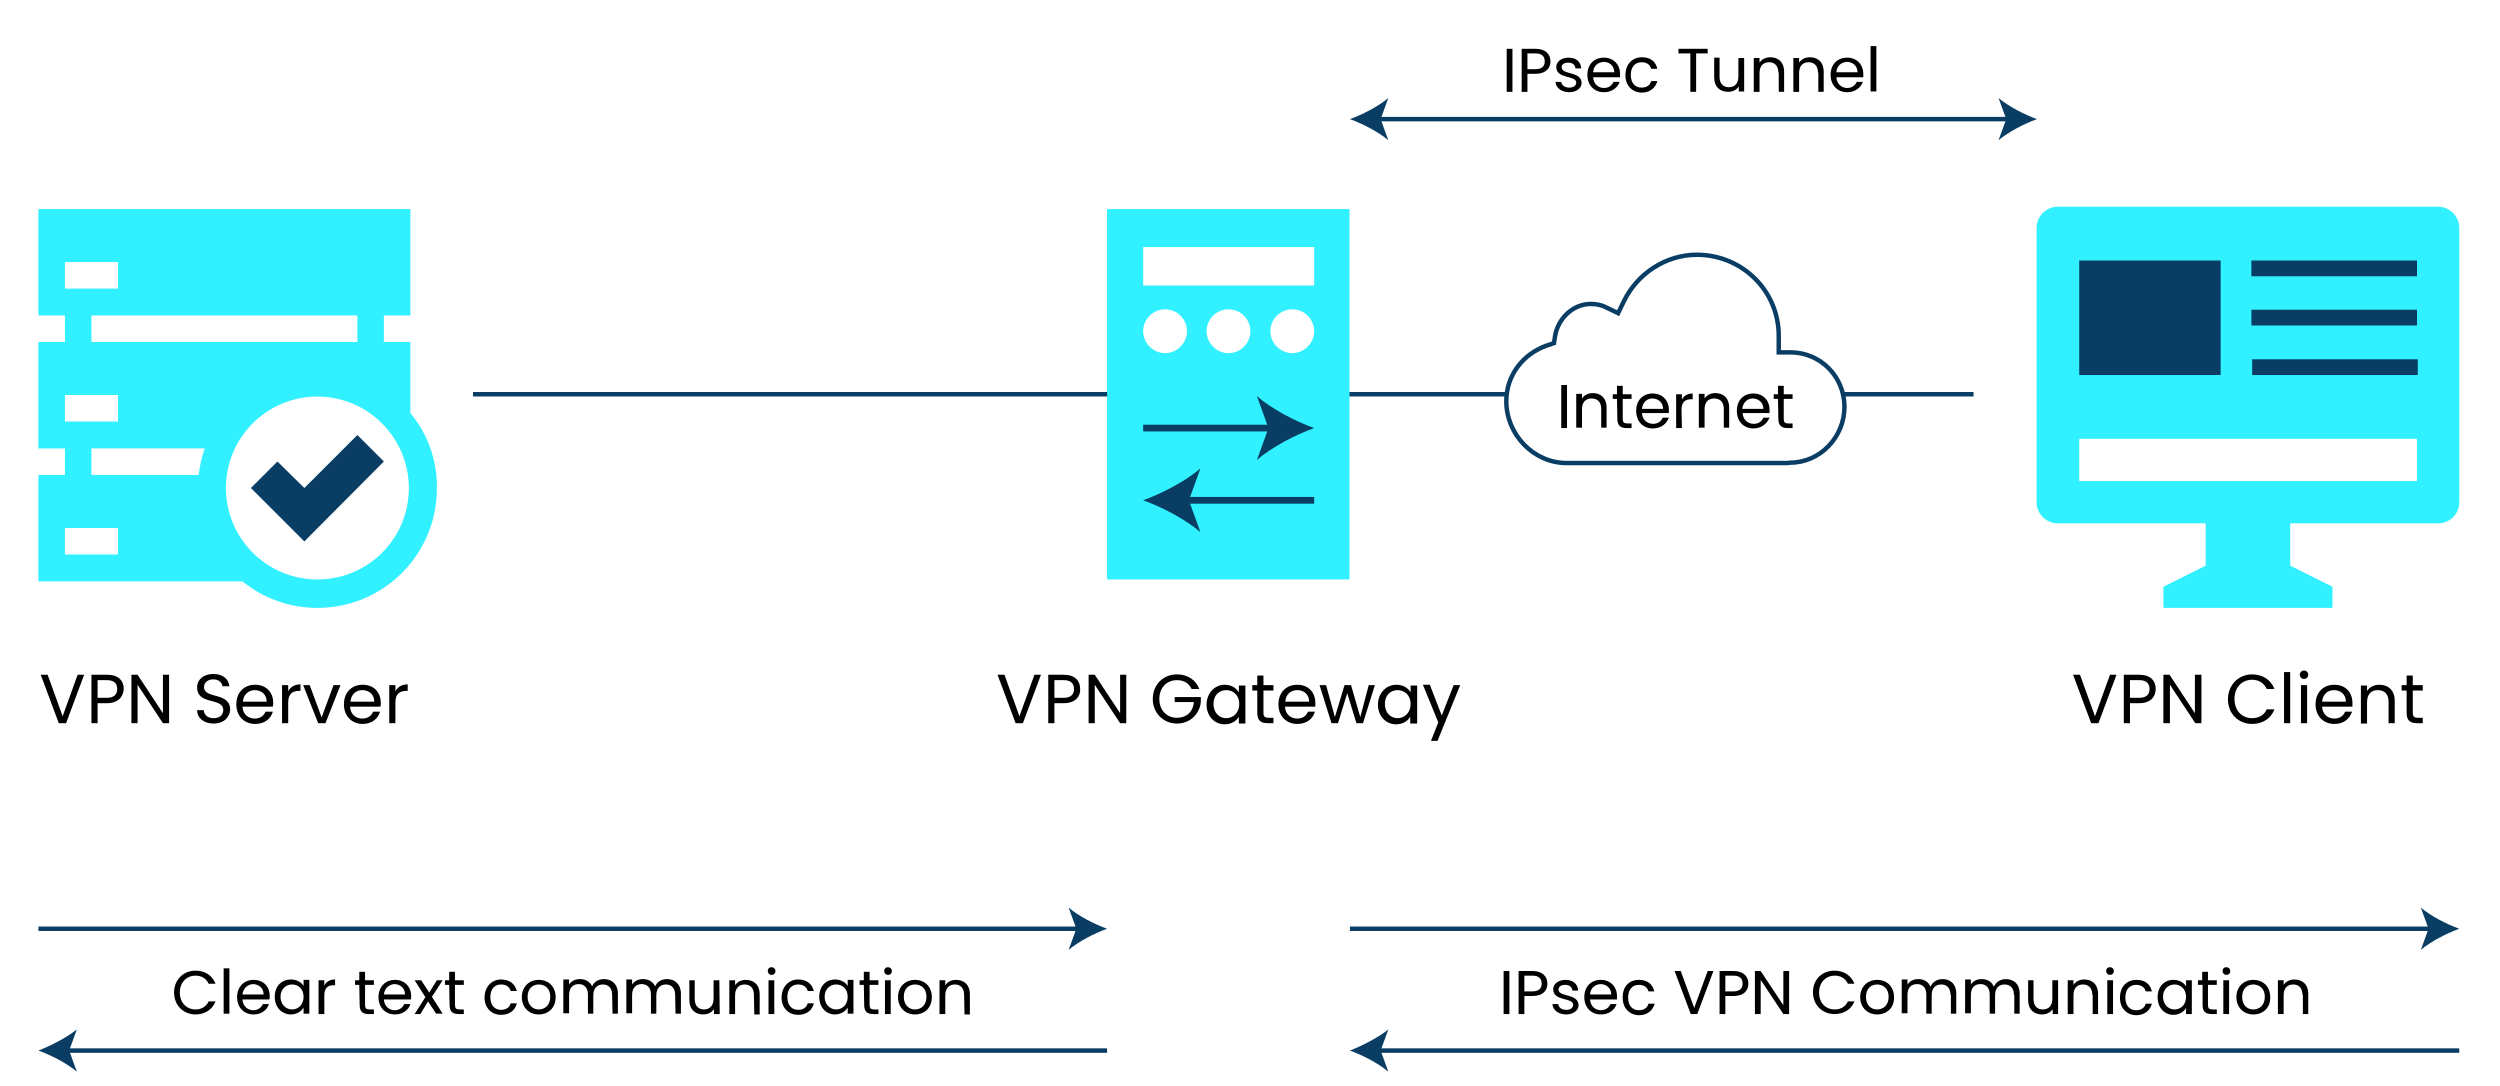 <?xml version="1.0" encoding="UTF-8"?>
<!-- Generator: Adobe Illustrator 28.1.0, SVG Export Plug-In . SVG Version: 6.00 Build 0)  -->
<svg xmlns="http://www.w3.org/2000/svg" xmlns:xlink="http://www.w3.org/1999/xlink" version="1.1" id="Layer_1" x="0px" y="0px" viewBox="0 0 650.6 282.6" style="enable-background:new 0 0 650.6 282.6;" xml:space="preserve">
<style type="text/css">
	.st0{fill:#31F0FF;}
	.st1{fill:#093D64;}
	.st2{fill:none;stroke:#093D64;stroke-width:1.16;stroke-miterlimit:10;}
	.st3{fill:none;stroke:#093D64;stroke-width:1.75;stroke-miterlimit:10;}
</style>
<g>
	<g id="server_accept">
		<path class="st0" d="M106.8,107.5V89h-6.9v-6.9h6.9V54.4H10v27.7h6.9V89H10v27.7h6.9v6.9H10v27.7h53.1c5.3,4.3,12.1,6.9,19.5,6.9    c17.2,0,31.1-13.9,31.1-31.1C113.8,119.6,111.2,112.8,106.8,107.5L106.8,107.5z M51.7,123.6H23.8v-6.9h29.5    C52.5,118.8,52,121.2,51.7,123.6z M93,89H23.8v-6.9H93L93,89L93,89z M16.9,68.2h13.8v6.9H16.9V68.2z M16.9,102.8h13.8v6.9H16.9    V102.8z M30.8,144.3H16.9v-6.9h13.8V144.3z M82.6,150.8c-13.2,0-23.8-10.7-23.8-23.8c0-13.2,10.7-23.8,23.8-23.8    c13.1,0,23.8,10.7,23.8,23.8C106.4,140.2,95.8,150.8,82.6,150.8z"></path>
		<polygon class="st1" points="65.3,127 72.2,120.1 79.2,127 93,113.2 99.9,120.1 79.2,140.9   "></polygon>
	</g>
	<g>
		<path d="M20.2,175.6h1.7l-4.7,12.6h-1.9l-4.7-12.6h1.8l3.9,10.8L20.2,175.6L20.2,175.6z"></path>
		<path d="M27.8,183h-2.4v5.2h-1.6v-12.6h4.1c3,0,4.3,1.6,4.3,3.7C32.1,181.2,30.9,183,27.8,183z M27.8,181.6c1.9,0,2.7-0.9,2.7-2.3    s-0.8-2.3-2.7-2.3h-2.4v4.6H27.8z"></path>
		<path d="M44,175.6v12.6h-1.6l-6.6-10v10h-1.6v-12.6h1.6l6.6,10v-10H44z"></path>
		<path d="M55.6,188.3c-2.5,0-4.3-1.4-4.3-3.5H53c0.1,1,0.8,2.1,2.6,2.1c1.6,0,2.5-0.9,2.5-2.1c0-3.4-6.8-1.2-6.8-5.9    c0-2.1,1.7-3.5,4.2-3.5s4,1.3,4.2,3.2h-1.8c-0.1-0.9-0.9-1.8-2.4-1.8c-1.3,0-2.4,0.7-2.4,2c0,3.2,6.8,1.2,6.8,5.9    C59.8,186.6,58.3,188.3,55.6,188.3L55.6,188.3z"></path>
		<path d="M66.4,188.4c-2.8,0-4.9-2-4.9-5.1s2-5.1,4.9-5.1c2.9,0,4.7,2,4.7,4.7c0,0.4,0,0.6-0.1,1h-7.9c0.1,2,1.5,3.1,3.2,3.1    c1.5,0,2.4-0.8,2.8-1.8H71C70.5,187,68.9,188.4,66.4,188.4L66.4,188.4z M63.2,182.6h6.2c0-1.9-1.4-3-3.1-3    C64.8,179.6,63.4,180.6,63.2,182.6z"></path>
		<path d="M75,188.2h-1.6v-9.9H75v1.6c0.6-1.1,1.6-1.8,3.2-1.8v1.7h-0.4c-1.6,0-2.8,0.7-2.8,3L75,188.2L75,188.2z"></path>
		<path d="M80.6,178.3l3.1,8.4l3.1-8.4h1.8l-3.9,9.9h-1.9l-3.9-9.9C78.9,178.3,80.6,178.3,80.6,178.3z"></path>
		<path d="M94.4,188.4c-2.8,0-4.9-2-4.9-5.1s2-5.1,4.9-5.1s4.7,2,4.7,4.7c0,0.4,0,0.6-0.1,1h-7.9c0.1,2,1.5,3.1,3.2,3.1    c1.5,0,2.4-0.8,2.8-1.8h1.8C98.4,187,96.8,188.4,94.4,188.4L94.4,188.4z M91.2,182.6h6.2c0-1.9-1.4-3-3.1-3    C92.7,179.6,91.4,180.6,91.2,182.6z"></path>
		<path d="M102.9,188.2h-1.6v-9.9h1.6v1.6c0.6-1.1,1.6-1.8,3.2-1.8v1.7h-0.4c-1.6,0-2.8,0.7-2.8,3L102.9,188.2L102.9,188.2z"></path>
	</g>
	<g>
		<path d="M269.2,175.6h1.7l-4.7,12.6h-1.9l-4.7-12.6h1.8l3.9,10.8L269.2,175.6L269.2,175.6z"></path>
		<path d="M276.8,183h-2.4v5.2h-1.6v-12.6h4c3,0,4.3,1.6,4.3,3.7C281.2,181.2,279.9,183,276.8,183L276.8,183z M276.8,181.6    c1.9,0,2.7-0.9,2.7-2.3s-0.8-2.3-2.7-2.3h-2.4v4.6H276.8z"></path>
		<path d="M293.1,175.6v12.6h-1.6l-6.6-10v10h-1.6v-12.6h1.6l6.6,10v-10H293.1z"></path>
		<path d="M312.1,179.3h-2c-0.7-1.5-2-2.3-3.8-2.3c-2.6,0-4.6,1.9-4.6,4.9s2,4.9,4.6,4.9c2.5,0,4.2-1.6,4.4-4.1h-5v-1.3h6.8v1.3    c-0.3,3.1-2.8,5.6-6.2,5.6s-6.3-2.6-6.3-6.4s2.8-6.4,6.3-6.4C309,175.5,311.2,176.9,312.1,179.3L312.1,179.3z"></path>
		<path d="M318.7,178.2c1.8,0,3.1,0.9,3.7,2v-1.8h1.7v9.9h-1.7v-1.8c-0.6,1.1-1.9,2-3.7,2c-2.6,0-4.7-2.1-4.7-5.1    S316.1,178.2,318.7,178.2z M319.1,179.6c-1.8,0-3.3,1.3-3.3,3.6s1.5,3.7,3.3,3.7s3.4-1.4,3.4-3.7S320.9,179.6,319.1,179.6    L319.1,179.6z"></path>
		<path d="M327.2,179.7h-1.3v-1.4h1.3v-2.5h1.6v2.5h2.6v1.4h-2.6v5.8c0,1,0.4,1.3,1.4,1.3h1.2v1.4h-1.5c-1.8,0-2.7-0.7-2.7-2.7    V179.7z"></path>
		<path d="M337.6,188.4c-2.8,0-4.9-2-4.9-5.1s2-5.1,4.9-5.1s4.7,2,4.7,4.7c0,0.4,0,0.6,0,1h-7.9c0.1,2,1.5,3.1,3.2,3.1    c1.5,0,2.4-0.8,2.8-1.8h1.8C341.7,187,340.1,188.4,337.6,188.4L337.6,188.4z M334.5,182.6h6.2c0-1.9-1.4-3-3.1-3    C336,179.6,334.6,180.6,334.5,182.6L334.5,182.6z"></path>
		<path d="M343.4,178.3h1.7l2.3,8.3l2.5-8.3h1.7l2.4,8.3l2.2-8.3h1.6l-3.1,9.9h-1.7l-2.4-7.8l-2.4,7.8h-1.7L343.4,178.3L343.4,178.3    z"></path>
		<path d="M363.4,178.2c1.8,0,3.1,0.9,3.7,2v-1.8h1.7v9.9H367v-1.8c-0.6,1.1-1.9,2-3.7,2c-2.6,0-4.7-2.1-4.7-5.1    S360.7,178.2,363.4,178.2z M363.7,179.6c-1.8,0-3.3,1.3-3.3,3.6s1.5,3.7,3.3,3.7s3.4-1.4,3.4-3.7S365.5,179.6,363.7,179.6    L363.7,179.6z"></path>
		<path d="M378.3,178.3h1.7l-5.9,14.5h-1.7l1.9-4.8l-4-9.8h1.8l3.1,8L378.3,178.3z"></path>
	</g>
	<g>
		<path d="M406.3,100.2h1.5v11.2h-1.5C406.3,111.4,406.3,100.2,406.3,100.2z"></path>
		<path d="M416.7,106.4c0-1.8-1-2.7-2.5-2.7s-2.5,0.9-2.5,2.8v4.8h-1.5v-8.8h1.5v1.2c0.6-0.9,1.6-1.4,2.8-1.4c2,0,3.6,1.2,3.6,3.8    v5.2h-1.4L416.7,106.4L416.7,106.4z"></path>
		<path d="M420.8,103.8h-1.1v-1.2h1.1v-2.2h1.5v2.2h2.3v1.2h-2.3v5.2c0,0.9,0.3,1.2,1.2,1.2h1.1v1.2h-1.3c-1.5,0-2.4-0.6-2.4-2.4    L420.8,103.8L420.8,103.8z"></path>
		<path d="M430.1,111.5c-2.5,0-4.3-1.8-4.3-4.6s1.8-4.5,4.3-4.5s4.2,1.8,4.2,4.2c0,0.3,0,0.6,0,0.9h-7c0.1,1.8,1.4,2.8,2.9,2.8    c1.3,0,2.1-0.7,2.5-1.6h1.6C433.7,110.3,432.3,111.5,430.1,111.5L430.1,111.5z M427.3,106.4h5.5c0-1.7-1.3-2.7-2.8-2.7    C428.6,103.7,427.5,104.7,427.3,106.4L427.3,106.4z"></path>
		<path d="M437.7,111.4h-1.5v-8.8h1.5v1.4c0.5-1,1.4-1.6,2.8-1.6v1.5h-0.4c-1.4,0-2.5,0.6-2.5,2.7L437.7,111.4L437.7,111.4z"></path>
		<path d="M448.6,106.4c0-1.8-1-2.7-2.5-2.7s-2.5,0.9-2.5,2.8v4.8h-1.5v-8.8h1.5v1.2c0.6-0.9,1.6-1.4,2.8-1.4c2,0,3.6,1.2,3.6,3.8    v5.2h-1.4L448.6,106.4L448.6,106.4z"></path>
		<path d="M456.3,111.5c-2.5,0-4.3-1.8-4.3-4.6s1.8-4.5,4.3-4.5s4.2,1.8,4.2,4.2c0,0.3,0,0.6,0,0.9h-7c0.1,1.8,1.4,2.8,2.9,2.8    c1.3,0,2.1-0.7,2.5-1.6h1.6C459.8,110.3,458.4,111.5,456.3,111.5L456.3,111.5z M453.4,106.4h5.5c0-1.7-1.3-2.7-2.8-2.7    C454.8,103.7,453.6,104.7,453.4,106.4L453.4,106.4z"></path>
		<path d="M462.7,103.8h-1.1v-1.2h1.1v-2.2h1.5v2.2h2.3v1.2h-2.3v5.2c0,0.9,0.3,1.2,1.2,1.2h1.1v1.2h-1.3c-1.5,0-2.4-0.6-2.4-2.4    L462.7,103.8L462.7,103.8z"></path>
	</g>
	<line class="st2" x1="513.6" y1="102.6" x2="479.6" y2="102.6"></line>
	<line class="st2" x1="392.2" y1="102.6" x2="123.1" y2="102.6"></line>
	<g>
		<path d="M549.1,175.6h1.7l-4.7,12.6h-1.9l-4.7-12.6h1.8l3.9,10.8L549.1,175.6L549.1,175.6z"></path>
		<path d="M556.7,183h-2.4v5.2h-1.6v-12.6h4c3,0,4.3,1.6,4.3,3.7C561,181.2,559.8,183,556.7,183z M556.7,181.6    c1.9,0,2.7-0.9,2.7-2.3s-0.8-2.3-2.7-2.3h-2.4v4.6H556.7z"></path>
		<path d="M572.9,175.6v12.6h-1.6l-6.6-10v10H563v-12.6h1.6l6.6,10v-10H572.9z"></path>
		<path d="M586.1,175.5c2.7,0,4.9,1.4,5.8,3.8h-2c-0.7-1.5-2-2.4-3.8-2.4c-2.6,0-4.6,1.9-4.6,5s2,5,4.6,5c1.8,0,3.2-0.9,3.8-2.3h2    c-0.9,2.4-3.1,3.8-5.8,3.8c-3.5,0-6.3-2.6-6.3-6.4S582.6,175.5,586.1,175.5L586.1,175.5z"></path>
		<path d="M594.4,174.9h1.6v13.3h-1.6V174.9z"></path>
		<path d="M598.5,175.6c0-0.6,0.5-1.1,1.1-1.1c0.6,0,1.1,0.5,1.1,1.1s-0.5,1.1-1.1,1.1C599,176.7,598.5,176.2,598.5,175.6z     M598.8,178.3h1.6v9.9h-1.6V178.3z"></path>
		<path d="M607.5,188.4c-2.8,0-4.9-2-4.9-5.1s2-5.1,4.9-5.1s4.7,2,4.7,4.7c0,0.4,0,0.6,0,1h-7.9c0.1,2,1.5,3.1,3.2,3.1    c1.5,0,2.4-0.8,2.8-1.8h1.8C611.5,187,610,188.4,607.5,188.4L607.5,188.4z M604.3,182.6h6.2c0-1.9-1.4-3-3.1-3    C605.8,179.6,604.5,180.6,604.3,182.6z"></path>
		<path d="M621.6,182.6c0-2-1.1-3-2.8-3s-2.8,1-2.8,3.2v5.5h-1.6v-9.9h1.6v1.4c0.7-1,1.8-1.6,3.2-1.6c2.3,0,4,1.4,4,4.2v5.8h-1.6    V182.6L621.6,182.6z"></path>
		<path d="M626.3,179.7H625v-1.4h1.3v-2.5h1.6v2.5h2.6v1.4h-2.6v5.8c0,1,0.4,1.3,1.4,1.3h1.2v1.4H629c-1.8,0-2.7-0.7-2.7-2.7    L626.3,179.7L626.3,179.7z"></path>
	</g>
	<path class="st0" d="M288.1,54.4v96.4h63.1V54.4H288.1z M303.2,91.9c-3.1,0-5.7-2.6-5.7-5.7s2.5-5.7,5.7-5.7s5.7,2.6,5.7,5.7   S306.3,91.9,303.2,91.9z M319.7,91.9c-3.1,0-5.7-2.6-5.7-5.7s2.5-5.7,5.7-5.7s5.7,2.6,5.7,5.7S322.9,91.9,319.7,91.9z M336.3,91.9   c-3.1,0-5.7-2.6-5.7-5.7s2.5-5.7,5.7-5.7s5.7,2.6,5.7,5.7S339.4,91.9,336.3,91.9z M342,74.3h-44.5v-10H342V74.3z"></path>
	<g>
		<g>
			<line class="st3" x1="297.5" y1="111.4" x2="331.4" y2="111.4"></line>
			<path class="st1" d="M342,111.4c-5,1.8-11.1,5-14.9,8.3l3-8.3l-3-8.3C330.9,106.4,337,109.6,342,111.4z"></path>
		</g>
		<g>
			<line class="st3" x1="308" y1="130.2" x2="342" y2="130.2"></line>
			<path class="st1" d="M297.5,130.2c5,1.8,11.1,5,14.9,8.3l-3-8.3l3-8.3C308.6,125.2,302.4,128.4,297.5,130.2z"></path>
		</g>
	</g>
	<g>
		<path class="st0" d="M596,136.2v11l11,5.5v5.5h-44l0-5.5l11-5.5v-11h-38.5c-3,0-5.5-2.5-5.5-5.5c0,0,0,0,0,0V59.3    c0-3,2.5-5.5,5.5-5.5h99c3,0,5.5,2.5,5.5,5.5v71.4c0,3.1-2.5,5.5-5.5,5.5H596L596,136.2z M541.1,114.2v11H629v-11H541.1z"></path>
		<g>
			<rect x="541.1" y="67.8" class="st1" width="36.8" height="29.8"></rect>
			<rect x="585.9" y="67.8" class="st1" width="43.1" height="4.1"></rect>
			<rect x="585.9" y="80.6" class="st1" width="43.1" height="4.1"></rect>
			<rect x="586.1" y="93.5" class="st1" width="43.1" height="4.1"></rect>
		</g>
	</g>
	<path class="st2" d="M465.9,120.4l-0.7,0.1h-57.5c-8.6,0-15.7-7.4-15.7-16.1c0-6.7,4.3-12.3,10.6-14.5l1.8-0.6l0.3-1.9   c0.8-4.6,4.7-8.3,9.3-8.3c1.5,0,2.9,0.3,4.2,1l2.9,1.4l1.4-2.9c3.5-7.4,11-12.3,19.1-12.3c11.7,0,21.3,9.3,21.3,21.1   c0,2.8,0,4.3,0,4.3l3.2,0c7.8,0.1,13.9,6.4,13.9,14.2S473.7,120.4,465.9,120.4L465.9,120.4z"></path>
	<g>
		<line class="st2" x1="358.3" y1="31" x2="523.1" y2="31"></line>
		<path class="st1" d="M351.3,31c3.3,1.2,7.4,3.3,10,5.5l-2-5.5l2-5.5C358.7,27.7,354.6,29.8,351.3,31z"></path>
		<path class="st1" d="M530.1,31c-3.3,1.2-7.4,3.3-10,5.5l2-5.5l-2-5.5C522.7,27.7,526.8,29.8,530.1,31z"></path>
	</g>
	<g>
		<path d="M50.9,252.6c2.4,0,4.3,1.2,5.2,3.4h-1.8c-0.6-1.3-1.8-2.1-3.4-2.1c-2.3,0-4.1,1.7-4.1,4.4c0,2.7,1.8,4.4,4.1,4.4    c1.6,0,2.8-0.8,3.4-2.1h1.8c-0.8,2.1-2.8,3.4-5.2,3.4c-3.1,0-5.6-2.3-5.6-5.7S47.8,252.6,50.9,252.6L50.9,252.6z"></path>
		<path d="M58.2,252h1.5v11.8h-1.5V252z"></path>
		<path d="M66,264c-2.5,0-4.3-1.8-4.3-4.5s1.8-4.5,4.3-4.5c2.6,0,4.2,1.8,4.2,4.2c0,0.3,0,0.6-0.1,0.9h-7c0.1,1.8,1.4,2.8,2.8,2.8    c1.3,0,2.1-0.7,2.5-1.6H70C69.5,262.8,68.1,264,66,264L66,264z M63.1,258.8h5.5c0-1.7-1.3-2.7-2.8-2.7    C64.5,256.2,63.3,257.1,63.1,258.8z"></path>
		<path d="M75.7,254.9c1.6,0,2.8,0.8,3.3,1.7v-1.6h1.5v8.8H79v-1.6c-0.5,0.9-1.7,1.8-3.3,1.8c-2.3,0-4.2-1.8-4.2-4.6    S73.3,254.9,75.7,254.9L75.7,254.9z M76,256.2c-1.6,0-3,1.2-3,3.2s1.4,3.3,3,3.3s3-1.2,3-3.3S77.6,256.2,76,256.2L76,256.2z"></path>
		<path d="M84.4,263.9h-1.5v-8.8h1.5v1.4c0.5-1,1.4-1.6,2.8-1.6v1.5h-0.4c-1.4,0-2.4,0.6-2.4,2.7C84.4,259.1,84.4,263.9,84.4,263.9z    "></path>
		<path d="M93.5,256.3h-1.1v-1.2h1.1v-2.2h1.5v2.2h2.3v1.2h-2.3v5.2c0,0.9,0.3,1.2,1.2,1.2h1.1v1.2h-1.3c-1.6,0-2.4-0.6-2.4-2.4    L93.5,256.3L93.5,256.3z"></path>
		<path d="M102.8,264c-2.5,0-4.3-1.8-4.3-4.5s1.8-4.5,4.3-4.5s4.2,1.8,4.2,4.2c0,0.3,0,0.6-0.1,0.9h-7c0.1,1.8,1.4,2.8,2.8,2.8    c1.3,0,2.1-0.7,2.5-1.6h1.6C106.3,262.8,104.9,264,102.8,264L102.8,264z M99.9,258.8h5.5c0-1.7-1.3-2.7-2.8-2.7    C101.3,256.2,100.1,257.1,99.9,258.8z"></path>
		<path d="M111.4,260.6l-2,3.3h-1.5l2.8-4.4l-2.8-4.4h1.7l2.1,3.2l2-3.2h1.5l-2.8,4.3l2.8,4.4h-1.7L111.4,260.6L111.4,260.6z"></path>
		<path d="M116.9,256.3h-1.1v-1.2h1.1v-2.2h1.5v2.2h2.3v1.2h-2.3v5.2c0,0.9,0.3,1.2,1.2,1.2h1.1v1.2h-1.3c-1.6,0-2.4-0.6-2.4-2.4    L116.9,256.3L116.9,256.3z"></path>
		<path d="M130.4,254.9c2.2,0,3.6,1.1,4.1,3h-1.6c-0.3-1.1-1.2-1.7-2.5-1.7c-1.6,0-2.8,1.1-2.8,3.3s1.2,3.3,2.8,3.3    c1.3,0,2.2-0.6,2.5-1.7h1.6c-0.4,1.8-1.9,3-4.1,3c-2.5,0-4.3-1.8-4.3-4.5S127.9,254.9,130.4,254.9L130.4,254.9z"></path>
		<path d="M140.2,264c-2.5,0-4.4-1.8-4.4-4.5s1.9-4.5,4.4-4.5s4.4,1.7,4.4,4.5S142.7,264,140.2,264L140.2,264z M140.2,262.7    c1.5,0,3-1,3-3.3s-1.5-3.2-3-3.2s-2.9,1-2.9,3.2S138.7,262.7,140.2,262.7z"></path>
		<path d="M159.3,258.9c0-1.8-1-2.7-2.4-2.7s-2.5,0.9-2.5,2.8v4.8h-1.4v-5c0-1.8-1-2.7-2.4-2.7s-2.5,0.9-2.5,2.8v4.8h-1.5v-8.8h1.5    v1.3c0.6-0.9,1.6-1.4,2.8-1.4c1.4,0,2.6,0.6,3.2,1.9c0.5-1.3,1.8-1.9,3.1-1.9c2,0,3.6,1.3,3.6,3.8v5.2h-1.4L159.3,258.9    L159.3,258.9z"></path>
		<path d="M175.7,258.9c0-1.8-1-2.7-2.4-2.7s-2.5,0.9-2.5,2.8v4.8h-1.4v-5c0-1.8-1-2.7-2.4-2.7s-2.5,0.9-2.5,2.8v4.8h-1.5v-8.8h1.5    v1.3c0.6-0.9,1.6-1.4,2.8-1.4c1.4,0,2.6,0.6,3.2,1.9c0.5-1.3,1.8-1.9,3.1-1.9c2,0,3.6,1.3,3.6,3.8v5.2h-1.4L175.7,258.9    L175.7,258.9z"></path>
		<path d="M187.3,263.9h-1.5v-1.3c-0.6,0.9-1.6,1.4-2.8,1.4c-2,0-3.6-1.2-3.6-3.8v-5.1h1.4v4.9c0,1.8,1,2.7,2.4,2.7s2.5-0.9,2.5-2.8    v-4.8h1.5L187.3,263.9L187.3,263.9z"></path>
		<path d="M196.2,258.9c0-1.8-1-2.7-2.4-2.7s-2.5,0.9-2.5,2.8v4.9h-1.5v-8.8h1.5v1.3c0.6-0.9,1.6-1.4,2.8-1.4c2,0,3.6,1.2,3.6,3.8    v5.2h-1.4L196.2,258.9L196.2,258.9z"></path>
		<path d="M199.8,252.7c0-0.6,0.4-1,1-1c0.5,0,1,0.4,1,1s-0.4,1-1,1C200.2,253.7,199.8,253.2,199.8,252.7z M200,255.1h1.5v8.8H200    V255.1L200,255.1z"></path>
		<path d="M207.7,254.9c2.2,0,3.6,1.1,4.1,3h-1.6c-0.3-1.1-1.2-1.7-2.5-1.7c-1.6,0-2.8,1.1-2.8,3.3s1.2,3.3,2.8,3.3    c1.3,0,2.2-0.6,2.5-1.7h1.6c-0.4,1.8-1.9,3-4.1,3c-2.5,0-4.3-1.8-4.3-4.5S205.2,254.9,207.7,254.9L207.7,254.9z"></path>
		<path d="M217.3,254.9c1.6,0,2.8,0.8,3.3,1.7v-1.6h1.5v8.8h-1.5v-1.6c-0.5,0.9-1.7,1.8-3.3,1.8c-2.3,0-4.1-1.8-4.1-4.6    S215,254.9,217.3,254.9L217.3,254.9z M217.6,256.2c-1.6,0-3,1.2-3,3.2s1.4,3.3,3,3.3s3-1.2,3-3.3S219.2,256.2,217.6,256.2    L217.6,256.2z"></path>
		<path d="M224.8,256.3h-1.1v-1.2h1.1v-2.2h1.5v2.2h2.3v1.2h-2.3v5.2c0,0.9,0.3,1.2,1.2,1.2h1.1v1.2h-1.3c-1.6,0-2.4-0.6-2.4-2.4    L224.8,256.3L224.8,256.3z"></path>
		<path d="M230.1,252.7c0-0.6,0.4-1,1-1c0.5,0,1,0.4,1,1s-0.4,1-1,1C230.5,253.7,230.1,253.2,230.1,252.7z M230.3,255.1h1.5v8.8    h-1.5V255.1L230.3,255.1z"></path>
		<path d="M238.1,264c-2.5,0-4.4-1.8-4.4-4.5s1.9-4.5,4.4-4.5s4.4,1.7,4.4,4.5S240.6,264,238.1,264L238.1,264z M238.1,262.7    c1.5,0,3-1,3-3.3s-1.5-3.2-3-3.2s-2.9,1-2.9,3.2S236.6,262.7,238.1,262.7z"></path>
		<path d="M250.9,258.9c0-1.8-1-2.7-2.4-2.7s-2.5,0.9-2.5,2.8v4.9h-1.5v-8.8h1.5v1.3c0.6-0.9,1.6-1.4,2.8-1.4c2,0,3.6,1.2,3.6,3.8    v5.2h-1.4L250.9,258.9L250.9,258.9z"></path>
	</g>
	<g>
		<line class="st2" x1="17" y1="273.4" x2="288.1" y2="273.4"></line>
		<path class="st1" d="M10,273.4c3.3,1.2,7.4,3.3,10,5.5l-2-5.5l2-5.5C17.4,270,13.3,272.1,10,273.4z"></path>
	</g>
	<g>
		<line class="st2" x1="10" y1="241.7" x2="281.1" y2="241.7"></line>
		<path class="st1" d="M288.1,241.7c-3.3,1.2-7.4,3.3-10,5.5l2-5.5l-2-5.5C280.7,238.4,284.8,240.5,288.1,241.7z"></path>
	</g>
	<g>
		<line class="st2" x1="358.3" y1="273.4" x2="640" y2="273.4"></line>
		<path class="st1" d="M351.3,273.4c3.3,1.2,7.4,3.3,10,5.5l-2-5.5l2-5.5C358.7,270,354.6,272.1,351.3,273.4z"></path>
	</g>
	<g>
		<line class="st2" x1="351.3" y1="241.7" x2="633" y2="241.7"></line>
		<path class="st1" d="M640,241.7c-3.3,1.2-7.4,3.3-10,5.5l2-5.5l-2-5.5C632.6,238.4,636.7,240.5,640,241.7z"></path>
	</g>
	<g>
		<path d="M392.1,12.7h1.5v11.2h-1.5V12.7z"></path>
		<path d="M399.6,19.2h-2.1v4.7H396V12.7h3.6c2.6,0,3.9,1.4,3.9,3.3C403.5,17.6,402.4,19.2,399.6,19.2z M399.6,18    c1.7,0,2.4-0.8,2.4-2c0-1.3-0.7-2.1-2.4-2.1h-2.1V18H399.6z"></path>
		<path d="M408.4,24c-2,0-3.5-1.1-3.6-2.7h1.5c0.1,0.8,0.8,1.5,2.1,1.5c1.2,0,1.8-0.6,1.8-1.3c0-2-5.2-0.8-5.2-4.1    c0-1.3,1.3-2.4,3.2-2.4c1.9,0,3.2,1,3.3,2.8H410c-0.1-0.9-0.7-1.5-1.9-1.5c-1.1,0-1.7,0.5-1.7,1.2c0,2.1,5.1,0.9,5.2,4.1    C411.6,22.9,410.3,24,408.4,24z"></path>
		<path d="M417.4,24c-2.5,0-4.3-1.8-4.3-4.5c0-2.8,1.8-4.5,4.3-4.5c2.5,0,4.2,1.8,4.2,4.2c0,0.3,0,0.6,0,0.9h-7    c0.1,1.8,1.4,2.8,2.8,2.8c1.3,0,2.1-0.7,2.5-1.6h1.6C421,22.7,419.6,24,417.4,24z M414.6,18.8h5.5c0-1.7-1.3-2.7-2.8-2.7    C415.9,16.2,414.7,17.1,414.6,18.8z"></path>
		<path d="M427.3,14.9c2.2,0,3.6,1.1,4,3h-1.6c-0.3-1.1-1.2-1.7-2.5-1.7c-1.6,0-2.8,1.1-2.8,3.3c0,2.2,1.2,3.3,2.8,3.3    c1.3,0,2.2-0.6,2.5-1.7h1.6c-0.4,1.7-1.9,3-4,3c-2.5,0-4.3-1.8-4.3-4.5C423,16.7,424.8,14.9,427.3,14.9z"></path>
		<path d="M436.8,12.7h7.6v1.2h-3v10h-1.5v-10h-3.1V12.7z"></path>
		<path d="M454,23.8h-1.5v-1.3c-0.6,0.9-1.6,1.4-2.8,1.4c-2,0-3.6-1.2-3.6-3.8v-5.1h1.4V20c0,1.8,1,2.7,2.4,2.7    c1.5,0,2.5-0.9,2.5-2.8v-4.8h1.5V23.8z"></path>
		<path d="M462.8,18.9c0-1.8-1-2.7-2.4-2.7c-1.5,0-2.5,0.9-2.5,2.8v4.9h-1.5v-8.8h1.5v1.2c0.6-0.9,1.6-1.4,2.8-1.4    c2,0,3.6,1.2,3.6,3.8v5.2h-1.4V18.9z"></path>
		<path d="M473.1,18.9c0-1.8-1-2.7-2.4-2.7c-1.5,0-2.5,0.9-2.5,2.8v4.9h-1.5v-8.8h1.5v1.2c0.6-0.9,1.6-1.4,2.8-1.4    c2,0,3.6,1.2,3.6,3.8v5.2h-1.4V18.9z"></path>
		<path d="M480.7,24c-2.5,0-4.3-1.8-4.3-4.5c0-2.8,1.8-4.5,4.3-4.5c2.5,0,4.2,1.8,4.2,4.2c0,0.3,0,0.6,0,0.9h-7    c0.1,1.8,1.4,2.8,2.8,2.8c1.3,0,2.1-0.7,2.5-1.6h1.6C484.3,22.7,482.9,24,480.7,24z M477.9,18.8h5.5c0-1.7-1.3-2.7-2.8-2.7    C479.2,16.2,478,17.1,477.9,18.8z"></path>
		<path d="M486.8,12h1.5v11.8h-1.5V12z"></path>
	</g>
	<g>
		<path d="M391.3,252.7h1.5v11.2h-1.5V252.7z"></path>
		<path d="M398.8,259.2h-2.1v4.7h-1.5v-11.2h3.6c2.6,0,3.9,1.4,3.9,3.3C402.7,257.7,401.6,259.2,398.8,259.2z M398.8,258    c1.7,0,2.4-0.8,2.4-2c0-1.3-0.7-2.1-2.4-2.1h-2.1v4.1H398.8z"></path>
		<path d="M407.6,264c-2,0-3.5-1.1-3.6-2.7h1.5c0.1,0.8,0.8,1.5,2.1,1.5c1.2,0,1.8-0.6,1.8-1.3c0-2-5.2-0.8-5.2-4.1    c0-1.3,1.3-2.4,3.2-2.4c1.9,0,3.2,1,3.3,2.8h-1.5c-0.1-0.9-0.7-1.5-1.9-1.5c-1.1,0-1.7,0.5-1.7,1.2c0,2.1,5.1,0.9,5.2,4.1    C410.8,262.9,409.5,264,407.6,264z"></path>
		<path d="M416.6,264c-2.5,0-4.3-1.8-4.3-4.5c0-2.8,1.8-4.5,4.3-4.5c2.5,0,4.2,1.8,4.2,4.2c0,0.3,0,0.6,0,0.9h-7    c0.1,1.8,1.4,2.8,2.8,2.8c1.3,0,2.1-0.7,2.5-1.6h1.6C420.2,262.8,418.8,264,416.6,264z M413.8,258.8h5.5c0-1.7-1.3-2.7-2.8-2.7    C415.1,256.2,413.9,257.1,413.8,258.8z"></path>
		<path d="M426.5,255c2.2,0,3.6,1.1,4,3H429c-0.3-1.1-1.2-1.7-2.5-1.7c-1.6,0-2.8,1.1-2.8,3.3c0,2.2,1.2,3.3,2.8,3.3    c1.3,0,2.2-0.6,2.5-1.7h1.6c-0.4,1.7-1.9,3-4,3c-2.5,0-4.3-1.8-4.3-4.5C422.2,256.7,424,255,426.5,255z"></path>
		<path d="M444.4,252.7h1.5l-4.2,11.2h-1.7l-4.2-11.2h1.6l3.5,9.6L444.4,252.7z"></path>
		<path d="M451.1,259.2H449v4.7h-1.5v-11.2h3.6c2.6,0,3.9,1.4,3.9,3.3C455,257.7,453.9,259.2,451.1,259.2z M451.1,258    c1.7,0,2.4-0.8,2.4-2c0-1.3-0.7-2.1-2.4-2.1H449v4.1H451.1z"></path>
		<path d="M465.6,252.7v11.2h-1.5l-5.9-8.9v8.9h-1.5v-11.2h1.5l5.9,8.9v-8.9H465.6z"></path>
		<path d="M477.4,252.6c2.4,0,4.3,1.2,5.2,3.4h-1.7c-0.6-1.3-1.8-2.1-3.4-2.1c-2.3,0-4.1,1.7-4.1,4.4c0,2.7,1.7,4.4,4.1,4.4    c1.6,0,2.8-0.8,3.4-2.1h1.7c-0.8,2.1-2.8,3.3-5.2,3.3c-3.1,0-5.6-2.3-5.6-5.7C471.8,254.9,474.2,252.6,477.4,252.6z"></path>
		<path d="M488.5,264c-2.5,0-4.4-1.8-4.4-4.5c0-2.8,2-4.5,4.4-4.5c2.5,0,4.4,1.7,4.4,4.5C493,262.3,491,264,488.5,264z M488.5,262.7    c1.5,0,3-1,3-3.3c0-2.2-1.5-3.2-3-3.2c-1.5,0-2.9,1-2.9,3.2C485.6,261.7,487,262.7,488.5,262.7z"></path>
		<path d="M507.6,258.9c0-1.8-1-2.7-2.4-2.7c-1.5,0-2.5,0.9-2.5,2.8v4.8h-1.4v-5c0-1.8-1-2.7-2.4-2.7c-1.5,0-2.5,0.9-2.5,2.8v4.8    h-1.5v-8.8h1.5v1.3c0.6-0.9,1.6-1.4,2.8-1.4c1.4,0,2.6,0.6,3.2,2c0.5-1.3,1.8-2,3.1-2c2,0,3.6,1.2,3.6,3.8v5.2h-1.4V258.9z"></path>
		<path d="M524.1,258.9c0-1.8-1-2.7-2.4-2.7c-1.5,0-2.5,0.9-2.5,2.8v4.8h-1.4v-5c0-1.8-1-2.7-2.4-2.7c-1.5,0-2.5,0.9-2.5,2.8v4.8    h-1.5v-8.8h1.5v1.3c0.6-0.9,1.6-1.4,2.8-1.4c1.4,0,2.6,0.6,3.2,2c0.5-1.3,1.8-2,3.1-2c2,0,3.6,1.2,3.6,3.8v5.2h-1.4V258.9z"></path>
		<path d="M535.7,263.9h-1.5v-1.3c-0.6,0.9-1.6,1.4-2.8,1.4c-2,0-3.6-1.2-3.6-3.8v-5.1h1.4v4.9c0,1.8,1,2.7,2.4,2.7    c1.5,0,2.5-0.9,2.5-2.8v-4.8h1.5V263.9z"></path>
		<path d="M544.5,258.9c0-1.8-1-2.7-2.4-2.7c-1.5,0-2.5,0.9-2.5,2.8v4.9h-1.5v-8.8h1.5v1.2c0.6-0.9,1.6-1.4,2.8-1.4    c2,0,3.6,1.2,3.6,3.8v5.2h-1.4V258.9z"></path>
		<path d="M548.1,252.7c0-0.6,0.4-1,1-1c0.5,0,1,0.4,1,1c0,0.6-0.4,1-1,1C548.5,253.7,548.1,253.2,548.1,252.7z M548.4,255.1h1.5    v8.8h-1.5V255.1z"></path>
		<path d="M556,255c2.2,0,3.6,1.1,4,3h-1.6c-0.3-1.1-1.2-1.7-2.5-1.7c-1.6,0-2.8,1.1-2.8,3.3c0,2.2,1.2,3.3,2.8,3.3    c1.3,0,2.2-0.6,2.5-1.7h1.6c-0.4,1.7-1.9,3-4,3c-2.5,0-4.3-1.8-4.3-4.5C551.7,256.7,553.5,255,556,255z"></path>
		<path d="M565.6,255c1.6,0,2.8,0.8,3.3,1.7v-1.6h1.5v8.8h-1.5v-1.6c-0.5,0.9-1.7,1.8-3.3,1.8c-2.3,0-4.1-1.8-4.1-4.6    C561.5,256.7,563.3,255,565.6,255z M565.9,256.2c-1.6,0-3,1.2-3,3.2s1.4,3.3,3,3.3s3-1.2,3-3.3    C568.9,257.4,567.5,256.2,565.9,256.2z"></path>
		<path d="M573.1,256.3H572v-1.2h1.1v-2.2h1.5v2.2h2.3v1.2h-2.3v5.2c0,0.9,0.3,1.2,1.2,1.2h1.1v1.2h-1.3c-1.6,0-2.4-0.6-2.4-2.4    V256.3z"></path>
		<path d="M578.4,252.7c0-0.6,0.4-1,1-1c0.5,0,1,0.4,1,1c0,0.6-0.4,1-1,1C578.8,253.7,578.4,253.2,578.4,252.7z M578.6,255.1h1.5    v8.8h-1.5V255.1z"></path>
		<path d="M586.4,264c-2.5,0-4.4-1.8-4.4-4.5c0-2.8,2-4.5,4.4-4.5c2.5,0,4.4,1.7,4.4,4.5C590.9,262.3,588.9,264,586.4,264z     M586.4,262.7c1.5,0,3-1,3-3.3c0-2.2-1.5-3.2-3-3.2c-1.5,0-2.9,1-2.9,3.2C583.5,261.7,584.9,262.7,586.4,262.7z"></path>
		<path d="M599.2,258.9c0-1.8-1-2.7-2.4-2.7c-1.5,0-2.5,0.9-2.5,2.8v4.9h-1.5v-8.8h1.5v1.2c0.6-0.9,1.6-1.4,2.8-1.4    c2,0,3.6,1.2,3.6,3.8v5.2h-1.4V258.9z"></path>
	</g>
</g>
</svg>
